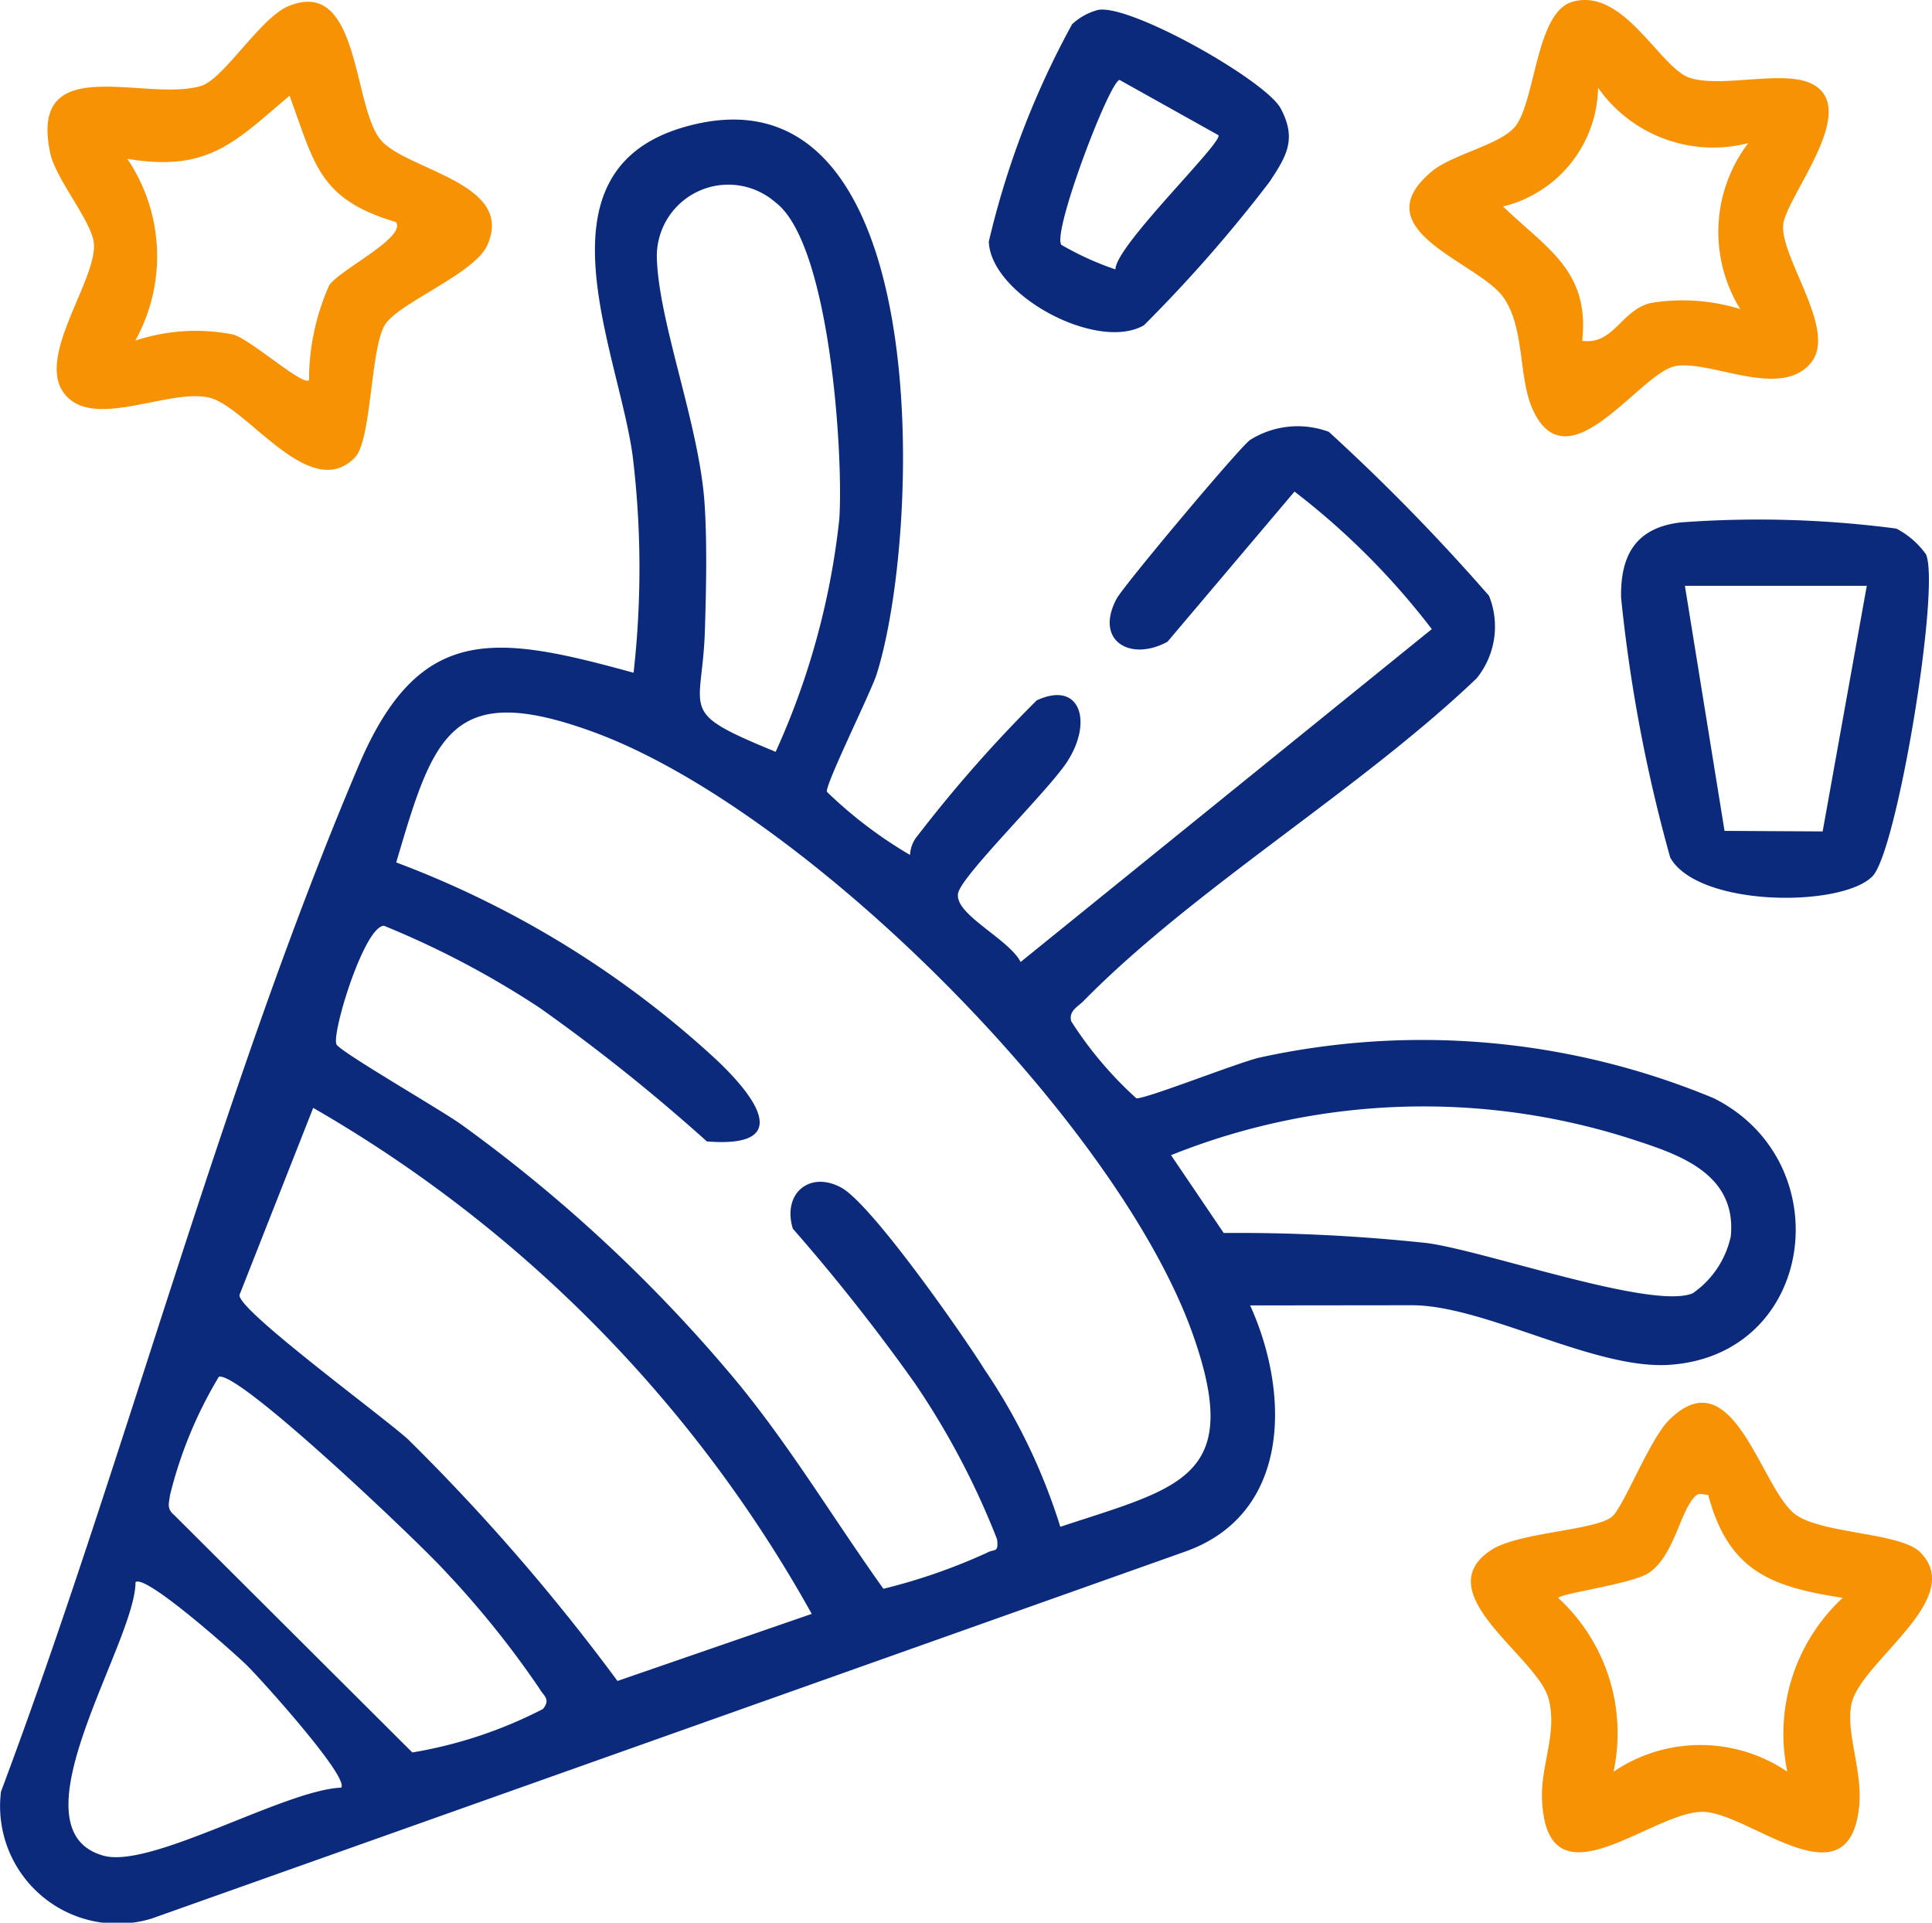 <svg id="グループ_41" data-name="グループ 41" xmlns="http://www.w3.org/2000/svg" xmlns:xlink="http://www.w3.org/1999/xlink" width="42.865" height="42.652" viewBox="0 0 42.865 42.652">
  <defs>
    <clipPath id="clip-path">
      <rect id="長方形_555" data-name="長方形 555" width="42.865" height="42.652" fill="#0b2a7c"/>
    </clipPath>
  </defs>
  <g id="グループ_38" data-name="グループ 38" clip-path="url(#clip-path)">
    <path id="パス_94" data-name="パス 94" d="M27.737,41.414c.892,1.97.9,4.644-1.461,5.468L3.364,55.016A2.605,2.605,0,0,1,.022,52.2C2.779,44.845,4.9,36.639,7.957,29.439c1.352-3.18,3.043-2.9,6.1-2.06a20.66,20.66,0,0,0-.019-4.8c-.31-2.33-2.268-6.33,1.152-7.308,5.6-1.6,5.263,9,4.257,12.15-.129.4-1.154,2.468-1.1,2.6a9.677,9.677,0,0,0,1.844,1.4.709.709,0,0,1,.174-.435A30.233,30.233,0,0,1,23,27.993c.972-.455,1.257.484.667,1.375-.418.632-2.245,2.425-2.4,2.869-.163.472,1.1,1.024,1.378,1.558l9.122-7.384a16.442,16.442,0,0,0-3.046-3.051l-2.818,3.331c-.821.449-1.626-.017-1.13-.952.156-.294,2.749-3.385,2.965-3.526a1.985,1.985,0,0,1,1.745-.178,44.936,44.936,0,0,1,3.553,3.636,1.824,1.824,0,0,1-.273,1.831c-2.587,2.472-6.261,4.655-8.721,7.157-.128.131-.334.219-.276.45a8.363,8.363,0,0,0,1.445,1.709c.176.033,2.213-.776,2.726-.9a16.841,16.841,0,0,1,10.087.9c2.816,1.412,2.262,5.7-.988,5.914-1.668.11-4.095-1.322-5.709-1.322ZM17.209,29.134a16.806,16.806,0,0,0,1.413-5.167c.093-1.465-.215-6.114-1.414-7.02a1.587,1.587,0,0,0-2.635,1.215c.034,1.433.939,3.712,1.058,5.448.06.871.036,1.929.009,2.812-.056,1.876-.645,1.8,1.569,2.711m6.32,17.191c2.659-.879,4.061-1.081,2.94-4.258-1.664-4.715-8.607-11.65-13.294-13.369-3.182-1.167-3.557.086-4.384,2.89a21.684,21.684,0,0,1,7.11,4.383c.886.838,1.7,1.959-.218,1.806a40.838,40.838,0,0,0-3.711-2.965A20.028,20.028,0,0,0,8.52,32.992c-.439.006-1.17,2.4-1.054,2.632.085.168,2.347,1.469,2.785,1.788a33.343,33.343,0,0,1,6.08,5.673C17.539,44.549,18.5,46.16,19.6,47.7a12.888,12.888,0,0,0,2.3-.8c.158-.092.263.017.221-.3A17.38,17.38,0,0,0,20.3,43.145a42.782,42.782,0,0,0-2.71-3.434c-.239-.793.387-1.29,1.079-.908.673.372,2.677,3.236,3.172,4.029a13.167,13.167,0,0,1,1.684,3.494M6.949,37.032,5.313,41.183c-.033.343,3.193,2.7,3.747,3.208A45.6,45.6,0,0,1,13.7,49.745l4.31-1.488A29.5,29.5,0,0,0,6.949,37.032m19.034,1.051,1.167,1.724a39.406,39.406,0,0,1,4.512.224c1.317.178,5,1.488,5.894,1.114a2.068,2.068,0,0,0,.845-1.265c.126-1.323-1.027-1.772-2.031-2.1a15.063,15.063,0,0,0-10.387.3M4.857,42.995a9.468,9.468,0,0,0-1.085,2.627c-.022.179-.079.3.093.443l5.283,5.266a9.832,9.832,0,0,0,2.9-.965c.177-.224.01-.287-.082-.456a20.9,20.9,0,0,0-2.113-2.624c-.557-.613-4.521-4.393-4.992-4.291m2.707,9.118c.2-.219-1.81-2.443-2.1-2.724s-2.247-2.026-2.461-1.835C3,48.92.2,53.044,2.3,53.622c1.055.29,4.009-1.457,5.266-1.51" transform="translate(0 -12.455)" fill="#0b2a7c"/>
    <path id="パス_95" data-name="パス 95" d="M12.825,10.341c-1,1.029-2.4-1.145-3.245-1.33-.918-.2-2.6.746-3.218-.107-.6-.823.75-2.512.67-3.319-.049-.489-.844-1.415-.967-1.995C5.574,1.29,8.173,2.468,9.409,2.1c.5-.149,1.311-1.5,1.928-1.765,1.595-.679,1.433,2.187,2.048,2.948.56.693,3.018.957,2.372,2.358-.293.635-1.983,1.28-2.271,1.764-.32.537-.29,2.553-.661,2.935m.916-5.219c-1.719-.506-1.809-1.289-2.366-2.805-1.226,1.038-1.812,1.7-3.6,1.4a3.864,3.864,0,0,1,.177,4.033,4.28,4.28,0,0,1,2.154-.139c.379.085,1.574,1.165,1.7,1.015a5.18,5.18,0,0,1,.447-2.1c.221-.343,1.722-1.063,1.482-1.408" transform="translate(-4.95 -0.193)" fill="#f79205"/>
    <path id="パス_96" data-name="パス 96" d="M196.015,180.729c1.042,1.047-1.372,2.445-1.533,3.391-.113.666.263,1.465.174,2.271-.238,2.158-2.414.139-3.439.095-1.121-.049-3.484,2.215-3.594-.27-.034-.766.348-1.483.145-2.241-.249-.934-2.712-2.344-1.278-3.294.6-.4,2.3-.433,2.681-.74.255-.2.832-1.712,1.271-2.148,1.434-1.424,2.038,1.546,2.809,2.1.6.429,2.326.395,2.762.833m-4.7-1.269c-.208-.026-.229-.065-.36.107-.29.379-.435,1.28-.972,1.627-.368.238-1.916.444-2,.548a4.075,4.075,0,0,1,1.228,3.856,3.435,3.435,0,0,1,3.856,0,4.111,4.111,0,0,1,1.229-3.857c-1.607-.247-2.533-.6-2.984-2.282" transform="translate(-153.41 -146.292)" fill="#f79205"/>
    <path id="パス_97" data-name="パス 97" d="M181.876.043c1.154-.345,1.955,1.49,2.631,1.69.724.215,2.056-.185,2.683.123,1.13.555-.608,2.549-.63,3.157-.028.746,1.167,2.285.644,3-.653.887-2.263-.045-3.043.111s-2.367,2.663-3.151.97c-.329-.712-.172-1.817-.657-2.5-.558-.786-3.167-1.485-1.576-2.8.441-.364,1.5-.584,1.83-.976.46-.548.462-2.533,1.269-2.774m3.91,3.131a3.12,3.12,0,0,1-3.331-1.229,2.761,2.761,0,0,1-2.107,2.634c.953.928,1.926,1.414,1.755,2.98.7.1.867-.688,1.527-.84a4.329,4.329,0,0,1,1.98.137,3.256,3.256,0,0,1,.176-3.681" transform="translate(-146.999 0)" fill="#f79205"/>
    <path id="パス_98" data-name="パス 98" d="M210.619,73.646c-.684.7-3.868.688-4.488-.414a34.154,34.154,0,0,1-1.09-5.765c-.018-.958.339-1.555,1.325-1.67a23.443,23.443,0,0,1,4.782.137,1.864,1.864,0,0,1,.657.571c.326.723-.64,6.584-1.186,7.141m-.127-6.442h-4.035l.879,5.436,2.177.012Z" transform="translate(-169.074 -54.208)" fill="#0b2a7c"/>
    <path id="パス_99" data-name="パス 99" d="M127.478,1.221c.71-.144,3.73,1.568,4.057,2.185.355.67.143,1.041-.251,1.632A31.54,31.54,0,0,1,128.5,8.216c-1.029.594-3.389-.659-3.442-1.854a19.061,19.061,0,0,1,1.849-4.825,1.347,1.347,0,0,1,.573-.316M130.155,4l-2.194-1.226c-.219.013-1.5,3.375-1.293,3.657a6.519,6.519,0,0,0,1.2.545c0-.522,2.392-2.821,2.285-2.977" transform="translate(-103.12 -1)" fill="#0b2a7c"/>
  </g>
</svg>
